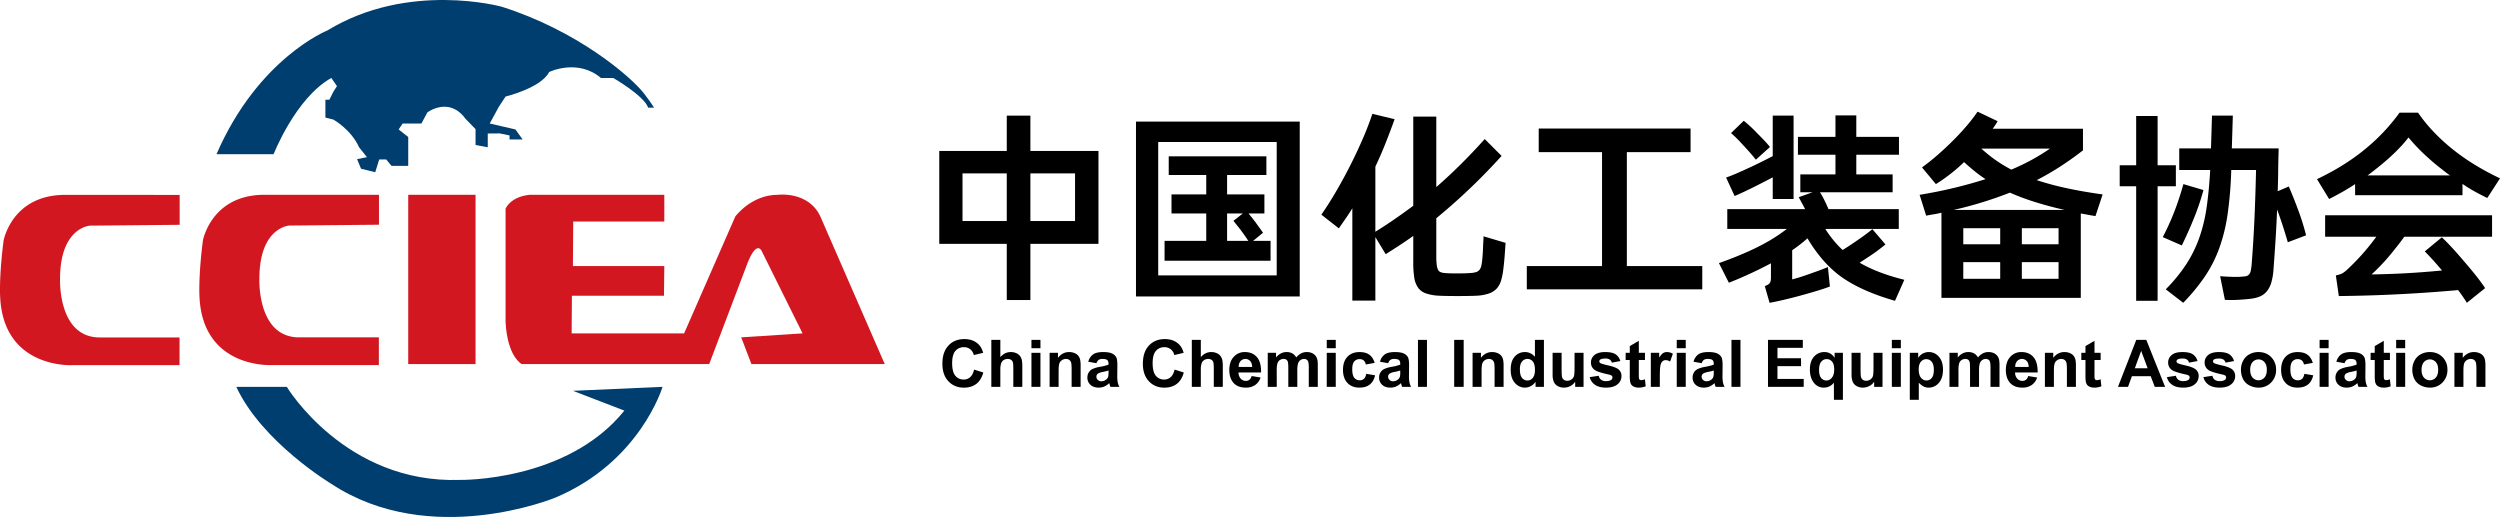 <svg id="图层_2" data-name="图层 2" xmlns="http://www.w3.org/2000/svg" viewBox="0 0 3010.239 622.51"><defs><style>.cls-1{fill:#d21720;}.cls-2{fill:#003e6f;}</style></defs><path class="cls-1" d="M244.32,289.579s10-55,73.982-55.035l138.018.035v36l-107.477.995a10.258,10.258,0,0,0-1.32.092c-5.296.737-35.203,7.403-35.203,63.913,0,0-3,69,46.115,70.62h97.748V439.577H327.441s-81.879,4.832-87.121-79.998C240.32,359.579,238.32,336.579,244.32,289.579Z" transform="translate(0 0)"/><path class="cls-1" d="M4.32,289.69s10-55,73.982-55.035l138.018.035v36l-107.476.995a10.256,10.256,0,0,0-1.32.092C102.227,272.515,72.32,279.18,72.32,335.69c0,0-3,69,46.115,70.62h97.748V439.688H87.442S5.562,444.52.32,359.69C.32,359.69-1.68,336.69,4.32,289.69Z" transform="translate(0 0)"/><rect class="cls-1" x="491.547" y="234.545" width="81.059" height="203.84"/><path class="cls-1" d="M608.765,251.233s5.563-14.305,29.007-16.689H799.89v32.185H690.222l-.397,53.642H799.89l-.397,35.761H688.632L688.32,401.431H823.731l61.589-140.662s19.073-26.225,51.258-26.225c0,0,36.954-4.768,51.258,26.225L1065.32,438.385H904.791L892.473,406.2l73.907-4.768-48.874-98.448s-5.96-15.989-17.881,15.004L853.93,438.385H628.235s-17.086-8.344-19.47-50.066Z" transform="translate(0 0)"/><path class="cls-2" d="M434.726,203.154l17.086,4.238,4.768-15.364h8.477l6.358,7.682H491.547V165.008l-11.523-9.139,4.768-7.152H507.441l7.152-13.377s26.093-19.603,45.828,7.616L572.606,155.472v19.073l14.702,2.781V160.77l14.305-.132,11.92,2.384v4.93h15.762l-8.609-12.082L589.692,148.717l10.993-20.206,8.079-12.244s42.914-10.463,52.45-29.536c0,0,34.172-16.689,62.384,7.152h14.834s37.218,21.457,41.987,35.761h7.152l-4.768-7.152c-.159-.223-7.128-9.665-7.297-9.881C758.963,91.499,694.593,36.664,603.997,8.055c0,0-112.053-30.993-209.801,28.609,0,0-83.443,33.377-133.51,149.006h68.742s26.622-67.947,69.536-91.788l6.755,9.813-4.371,6.875-4.768,9.536h-4.768v21.457l9.536,2.384s21.457,11.92,30.993,33.377l9.536,11.92-11.921,2.384Z" transform="translate(0 0)"/><path class="cls-2" d="M284.528,465.802h60.795s70.331,116.821,208.609,112.053c0,0,128.741,2.384,197.88-83.443l-61.987-23.841,107.947-4.768S770.884,556.398,668.368,599.312c0,0-150.198,61.987-269.403-16.689C398.964,582.623,315.521,532.557,284.528,465.802Z" transform="translate(0 0)"/><path d="M1240.683,139.224v42.542h81.977V293.618h-81.977V361.255h-28.441v-67.637h-81.26v-111.852h81.26v-42.542ZM1158.945,266.132h53.297V208.773H1158.945Zm81.738-57.36v57.36h53.774V208.773Z" transform="translate(0 0)"/><path d="M1565.006,146.394v210.559H1367.831V146.394ZM1394.599,331.618h142.683V171.011H1394.599Zm57.838-97.512V210.685h-45.171V188.219h117.588v22.466h-47.322v23.422h44.932v22.944h-19.119q4.061,4.783,8.364,10.516,4.302,5.736,9.082,12.667l-11.95,9.799h21.032v23.9h-127.626V290.033h50.19V257.051H1410.612V234.107Zm43.976,22.944h-18.881v32.982h25.573q-1.916-2.868-4.183-6.214-2.275-3.344-4.78-6.572-2.509-3.226-4.899-6.214-2.392-2.986-4.062-5.139Z" transform="translate(0 0)"/><path d="M1729.438,140.419v84.845q15.057-13.141,29.517-27.485,14.457-14.339,28.799-30.353l20.315,20.315a734.153,734.153,0,0,1-78.631,75.046v45.41a89.556,89.556,0,0,0,.478,10.396,19.159,19.159,0,0,0,1.554,6.095,5.96,5.96,0,0,0,3.107,2.987,16.899,16.899,0,0,0,5.138,1.076q2.152.24,6.215.358,4.061.123,8.604.119,4.538,0,8.843-.119,4.302-.119,6.692-.358a29.492,29.492,0,0,0,7.17-1.076,8.58,8.58,0,0,0,4.183-2.748,12.287,12.287,0,0,0,2.271-5.139,70.308,70.308,0,0,0,1.195-8.484q.234-2.386.478-5.975.236-3.585.358-7.29.117-3.702.358-7.29.236-3.585.239-6.214l26.529,7.887q-.482,7.411-1.076,15.416-.599,8.011-1.553,15.655a80.582,80.582,0,0,1-2.749,14.22,25.184,25.184,0,0,1-5.258,9.68,22.295,22.295,0,0,1-8.963,5.855,53.978,53.978,0,0,1-13.861,2.748q-4.068.236-10.636.359-6.576.117-13.623.119-7.053,0-13.504-.119-6.453-.125-10.276-.359a55.42,55.42,0,0,1-14.818-2.867,19.149,19.149,0,0,1-9.082-6.812,28.1,28.1,0,0,1-4.541-12.07,116.261,116.261,0,0,1-1.195-18.164V284.058q-8.369,5.977-16.61,11.353-8.246,5.377-16.61,10.635l-12.428-20.554v76.48h-27.725V250.837q-3.825,6.218-7.887,12.07-4.066,5.859-8.365,12.069l-21.031-16.491q10.037-14.575,19.12-30.353,9.079-15.773,16.969-31.548,7.887-15.774,14.34-30.831,6.453-15.057,10.994-28.68l26.768,6.453q-5.5,15.298-11.113,29.397-5.618,14.105-12.069,27.724v78.392q11.947-7.406,23.183-15.177,11.231-7.764,22.466-16.132v-107.311Z" transform="translate(0 0)"/><path d="M2035.597,154.758v28.441h-76.72v137.186h90.82v27.963H1838.422V320.386h90.581v-137.186h-76.24V154.758Z" transform="translate(0 0)"/><path d="M2069.774,316.8q17.684-6.211,33.341-13.144a273.482,273.482,0,0,0,27.843-14.101q5.254-3.103,10.396-6.573,5.137-3.461,10.158-7.29h-71.7v-23.9h93.688l-.717-1.434-6.931-12.906,16.729-5.975h-14.817v-21.51h42.303V186.307h-45.171V164.797h45.171v-25.812h25.095v25.812h51.385v21.51H2235.162v23.661h43.737v21.51h-87.475q1.67,2.633,3.466,5.975,1.793,3.349,3.705,7.409l3.106,6.931h84.606v23.9h-88.431a129.602,129.602,0,0,0,20.793,25.334q3.104-1.91,6.453-4.063,3.344-2.151,7.17-4.78,7.406-5.019,12.667-8.843,5.254-3.82,9.561-7.409l15.773,18.403q-4.066,3.35-9.679,7.528-5.619,4.185-13.026,8.962l-8.364,5.498q21.744,12.669,53.774,20.554l-11.232,25.334q-44.936-12.907-69.788-32.743a138.583,138.583,0,0,1-19.12-19.001,180.866,180.866,0,0,1-16.491-23.542,168.349,168.349,0,0,1-18.403,14.34v35.133q3.82-.958,8.844-2.51,5.019-1.551,10.755-3.585,5.736-2.027,11.711-4.183,5.971-2.15,11.711-4.54l2.39,23.422q-6.935,2.626-16.49,5.497-9.562,2.867-19.718,5.616-10.162,2.745-19.837,5.019-9.68,2.269-16.61,3.466l-5.736-20.076q4.778-1.916,6.095-3.824,1.31-1.915,1.314-6.931V317.04a501.236,501.236,0,0,1-50.668,23.422Zm89.864-177.576V239.604h-25.096V213.553l-14.817,7.648q-19.124,9.803-31.07,14.818l-10.277-22.227q6.212-2.151,14.341-5.736,8.121-3.585,18.402-8.365,13.383-6.453,23.422-11.711V139.224Zm-59.989,6.214q3.344,2.633,7.409,6.333,4.061,3.708,8.843,8.724,5.019,5.019,8.843,9.082,3.82,4.066,6.453,7.409l-16.969,15.296q-5.02-6.453-14.34-16.491-4.784-5.254-8.604-9.082-3.826-3.82-6.931-6.453Z" transform="translate(0 0)"/><path d="M2314.271,201.603q9.557-6.929,19.12-15.296,9.555-8.364,18.402-17.208,8.84-8.84,16.372-17.686a194.507,194.507,0,0,0,13.025-16.969l24.139,11.472a68.883,68.883,0,0,1-5.975,9.082h108.745v26.051q-12.907,10.039-26.648,19a330.369,330.369,0,0,1-29.039,16.85,345.747,345.747,0,0,0,35.492,9.56q19.717,4.302,43.856,7.648l-8.604,26.051q-4.784-.717-9.082-1.554-4.302-.834-8.604-1.553V358.626H2337.693V256.095a91.756,91.756,0,0,1-9.082,1.912q-4.542.717-9.321,1.673l-7.887-25.095q22.944-3.82,42.542-8.604,19.594-4.778,36.806-10.277a159.772,159.772,0,0,1-13.265-9.68q-6.334-5.136-12.547-10.875a199.529,199.529,0,0,1-16.491,14.34,202.798,202.798,0,0,1-17.447,12.189Zm105.877,30.353a472.658,472.658,0,0,1-67.637,20.793h133.361q-38.959-8.84-65.725-20.793Zm-56.165,62.14h44.454V274.736h-44.454Zm0,41.586h44.454V315.606h-44.454Zm21.749-156.784a166.535,166.535,0,0,0,36.089,25.334,263.119,263.119,0,0,0,25.095-12.069,251.965,251.965,0,0,0,21.511-13.265Zm48.756,95.839v19.359h44.215V274.736Zm44.215,60.945V315.606H2434.488v20.076Z" transform="translate(0 0)"/><path d="M2597.964,139.702v59.272h21.988v25.334h-21.988V362.211H2572.152V224.308h-19.837v-25.334H2572.152v-59.272Zm6.215,145.79a297.496,297.496,0,0,0,13.981-30.831q6.094-15.774,10.874-32.982l24.139,7.17a299.197,299.197,0,0,1-11.113,33.102q-6.576,16.373-14.938,33.579Zm58.076-106.833,1.195-39.435h25.095l-1.194,39.435h56.403q-.48,15.056-.597,27.604-.124,12.547-.598,24.02l13.384-5.736q6.453,15.057,11.95,30.114a276.782,276.782,0,0,1,8.843,28.68l-21.988,8.365q-2.632-9.08-5.855-19.12-3.226-10.038-7.05-20.315-.718,18.406-1.793,35.372-1.075,16.972-2.51,36.328a73.76,73.76,0,0,1-2.748,16.491,29.874,29.874,0,0,1-5.497,10.516,21.911,21.911,0,0,1-8.365,6.095,42.1,42.1,0,0,1-11.592,2.748q-5.977.718-14.579,1.195a130.494,130.494,0,0,1-15.773,0l-5.736-28.441q5.972.482,12.906.718,6.929.24,10.994,0,3.82-.236,6.453-.598a7.067,7.067,0,0,0,4.183-1.912,9.378,9.378,0,0,0,2.271-4.541,61.759,61.759,0,0,0,1.194-8.484q2.152-27.723,3.347-54.97,1.192-27.246,1.911-58.077h-29.875a471.634,471.634,0,0,1-4.302,52.7,210.015,210.015,0,0,1-10.038,41.228,156.665,156.665,0,0,1-17.327,34.177,233.883,233.883,0,0,1-26.171,31.787l-21.031-16.252a193.975,193.975,0,0,0,24.736-30.233,151.12,151.12,0,0,0,15.654-31.787,191.862,191.862,0,0,0,8.843-36.687q2.868-19.835,4.302-44.932h-37.283V178.659Z" transform="translate(0 0)"/><path d="M2789.881,215.704q33.7-16.009,58.316-36.448a231.134,231.134,0,0,0,41.108-43.617h22.227q15.773,22.944,40.391,43.02,24.614,20.076,58.316,36.089l-15.296,23.661q-8.369-4.061-15.654-8.126-7.293-4.061-14.221-8.843v13.623H2835.769V221.679q-7.17,4.783-14.938,9.201-7.77,4.425-16.372,8.724Zm22.705,115.915a37.219,37.219,0,0,0,6.573-1.912q2.985-1.192,7.768-5.735a272.644,272.644,0,0,0,34.416-38.957h-61.662v-25.812h200.999v25.812H2895.041q-3.584,5.019-7.528,10.038-3.943,5.019-8.007,10.038a238.402,238.402,0,0,1-23.899,25.334q19.594-.236,41.586-1.435,21.986-1.192,43.259-3.346-12.189-14.341-20.793-22.944l20.554-16.969q10.755,10.038,26.529,28.681,8.123,9.319,14.818,17.805,6.688,8.481,10.755,14.698l-21.988,17.687q-4.542-7.411-10.516-15.296-72.417,6.453-143.64,7.17Zm47.322-127.387q-2.392,1.916-4.541,3.585-2.15,1.675-4.541,3.346h99.186a100.869,100.869,0,0,1-8.604-6.453,285.301,285.301,0,0,1-23.78-20.315,216.52,216.52,0,0,1-17.566-18.881Q2885.955,183.92,2859.908,204.232Z" transform="translate(0 0)"/><path d="M1172.912,445.011l11.071,3.51q-2.546,9.258-8.467,13.752-5.922,4.494-15.025,4.494-11.264,0-18.516-7.696-7.252-7.695-7.252-21.042,0-14.118,7.291-21.93,7.291-7.811,19.171-7.811,10.376,0,16.857,6.133,3.857,3.627,5.786,10.415l-11.302,2.7a11.682,11.682,0,0,0-11.919-9.489,12.869,12.869,0,0,0-10.203,4.513q-3.916,4.515-3.915,14.62,0,10.724,3.857,15.275a12.523,12.523,0,0,0,10.029,4.552,11.442,11.442,0,0,0,7.831-2.893Q1171.484,451.22,1172.912,445.011Z" transform="translate(0 0)"/><path d="M1204.504,409.252v20.792q5.246-6.135,12.537-6.134a15.924,15.924,0,0,1,6.75,1.389,11.043,11.043,0,0,1,4.533,3.549,12.892,12.892,0,0,1,2.083,4.783,42.839,42.839,0,0,1,.559,8.14v24.031H1220.127V444.161q0-6.441-.617-8.178a5.369,5.369,0,0,0-2.18-2.758,7.015,7.015,0,0,0-3.915-1.021,8.991,8.991,0,0,0-4.822,1.311,7.57,7.57,0,0,0-3.105,3.954,23.604,23.604,0,0,0-.984,7.812v20.521H1193.665V409.252Z" transform="translate(0 0)"/><path d="M1241.96,419.281V409.252h10.839v10.029Zm0,46.521V424.836h10.839v40.966Z" transform="translate(0 0)"/><path d="M1301.171,465.802H1290.332V444.895q0-6.634-.694-8.583a6.018,6.018,0,0,0-2.257-3.027,6.45,6.45,0,0,0-3.761-1.08,8.693,8.693,0,0,0-5.053,1.543A7.769,7.769,0,0,0,1275.5,437.835q-.83,2.546-.829,9.412v18.555h-10.839V424.836h10.068v6.018q5.361-6.943,13.501-6.943a16.268,16.268,0,0,1,6.558,1.292,11.006,11.006,0,0,1,4.494,3.299,11.954,11.954,0,0,1,2.121,4.551,33.869,33.869,0,0,1,.598,7.291Z" transform="translate(0 0)"/><path d="M1320.266,437.334l-9.836-1.774a15.321,15.321,0,0,1,5.709-8.795q4.05-2.854,12.035-2.854,7.252,0,10.801,1.717a10.775,10.775,0,0,1,4.995,4.358q1.447,2.643,1.447,9.701l-.116,12.652a43.968,43.968,0,0,0,.521,7.966,23.251,23.251,0,0,0,1.948,5.497h-10.724q-.425-1.08-1.042-3.201-.27-.964-.386-1.273a19.541,19.541,0,0,1-5.94,4.051,17.026,17.026,0,0,1-6.75,1.35q-6.327,0-9.972-3.434a11.41,11.41,0,0,1-3.645-8.679,11.651,11.651,0,0,1,1.659-6.191,10.839,10.839,0,0,1,4.648-4.166,36.364,36.364,0,0,1,8.621-2.526,58.911,58.911,0,0,0,10.531-2.662v-1.08q0-3.123-1.543-4.455-1.543-1.33-5.825-1.33a7.756,7.756,0,0,0-4.513,1.138A7.91,7.91,0,0,0,1320.266,437.334Zm14.504,8.795a67.625,67.625,0,0,1-6.596,1.659,19.863,19.863,0,0,0-5.902,1.89,4.521,4.521,0,0,0-2.122,3.819,5.311,5.311,0,0,0,1.697,3.934,5.922,5.922,0,0,0,4.32,1.659,9.386,9.386,0,0,0,5.593-1.929,6.787,6.787,0,0,0,2.584-3.588,21.406,21.406,0,0,0,.424-5.284Z" transform="translate(0 0)"/><path d="M1414.31,445.011l11.071,3.51q-2.546,9.258-8.467,13.752-5.922,4.494-15.025,4.494-11.264,0-18.516-7.696-7.252-7.695-7.252-21.042,0-14.118,7.291-21.93,7.291-7.811,19.171-7.811,10.376,0,16.857,6.133,3.857,3.627,5.786,10.415l-11.302,2.7a11.682,11.682,0,0,0-11.919-9.489,12.869,12.869,0,0,0-10.203,4.513q-3.916,4.515-3.915,14.62,0,10.724,3.857,15.275a12.523,12.523,0,0,0,10.029,4.552,11.442,11.442,0,0,0,7.831-2.893Q1412.882,451.22,1414.31,445.011Z" transform="translate(0 0)"/><path d="M1445.902,409.252v20.792q5.246-6.135,12.537-6.134a15.924,15.924,0,0,1,6.75,1.389,11.043,11.043,0,0,1,4.533,3.549,12.892,12.892,0,0,1,2.083,4.783,42.839,42.839,0,0,1,.559,8.14v24.031h-10.839V444.161q0-6.441-.617-8.178a5.369,5.369,0,0,0-2.18-2.758,7.015,7.015,0,0,0-3.915-1.021,8.991,8.991,0,0,0-4.822,1.311,7.57,7.57,0,0,0-3.105,3.954,23.605,23.605,0,0,0-.984,7.812v20.521H1435.062V409.252Z" transform="translate(0 0)"/><path d="M1507.081,452.764l10.801,1.813a17.717,17.717,0,0,1-6.577,9.045,19.322,19.322,0,0,1-11.245,3.105q-10.685,0-15.815-6.982-4.05-5.591-4.05-14.117,0-10.184,5.323-15.951a17.534,17.534,0,0,1,13.462-5.767q9.143,0,14.427,6.037,5.284,6.037,5.053,18.496h-27.156a10.965,10.965,0,0,0,2.623,7.503,8.204,8.204,0,0,0,6.249,2.681,6.637,6.637,0,0,0,4.282-1.389A8.574,8.574,0,0,0,1507.081,452.764Zm.617-10.955q-.116-4.705-2.431-7.155a7.823,7.823,0,0,0-11.495.135,10.002,10.002,0,0,0-2.276,7.021Z" transform="translate(0 0)"/><path d="M1526.483,424.836h9.991v5.593q5.361-6.517,12.768-6.519a13.754,13.754,0,0,1,6.828,1.62,12.456,12.456,0,0,1,4.744,4.898,18.94,18.94,0,0,1,5.825-4.898,14.288,14.288,0,0,1,6.673-1.62,14.871,14.871,0,0,1,7.638,1.832,11.23,11.23,0,0,1,4.668,5.382q1.118,2.624,1.118,8.486v26.191h-10.839V442.388q0-6.095-1.119-7.869a5.135,5.135,0,0,0-4.629-2.314,7.385,7.385,0,0,0-4.281,1.389,7.702,7.702,0,0,0-2.894,4.069,29.269,29.269,0,0,0-.887,8.467v19.673h-10.84v-22.45q0-5.978-.578-7.715a4.93,4.93,0,0,0-1.794-2.585,5.68,5.68,0,0,0-3.298-.848,7.904,7.904,0,0,0-4.514,1.35,7.413,7.413,0,0,0-2.874,3.896,28.978,28.978,0,0,0-.867,8.447v19.904H1526.483Z" transform="translate(0 0)"/><path d="M1597.537,419.281V409.252H1608.377v10.029Zm0,46.521V424.836H1608.377v40.966Z" transform="translate(0 0)"/><path d="M1655.206,436.948l-10.686,1.929a7.758,7.758,0,0,0-2.449-4.821,7.4,7.4,0,0,0-4.957-1.621,8.098,8.098,0,0,0-6.461,2.797q-2.411,2.798-2.411,9.354,0,7.291,2.449,10.3a8.042,8.042,0,0,0,6.577,3.008,7.3,7.3,0,0,0,5.053-1.755q1.969-1.755,2.777-6.036l10.646,1.812q-1.658,7.33-6.364,11.07-4.707,3.743-12.614,3.742-8.987,0-14.33-5.67-5.342-5.672-5.342-15.7,0-10.144,5.361-15.796,5.361-5.651,14.504-5.651,7.482,0,11.9,3.221Q1653.277,430.352,1655.206,436.948Z" transform="translate(0 0)"/><path d="M1671.522,437.334l-9.837-1.774a15.321,15.321,0,0,1,5.709-8.795q4.05-2.854,12.035-2.854,7.251,0,10.801,1.717a10.777,10.777,0,0,1,4.995,4.358q1.447,2.643,1.447,9.701l-.116,12.652a43.968,43.968,0,0,0,.521,7.966,23.228,23.228,0,0,0,1.948,5.497h-10.724q-.425-1.08-1.041-3.201c-.181-.643-.309-1.067-.387-1.273a19.549,19.549,0,0,1-5.939,4.051,17.03,17.03,0,0,1-6.751,1.35q-6.327,0-9.972-3.434a11.41,11.41,0,0,1-3.645-8.679,11.646,11.646,0,0,1,1.658-6.191,10.842,10.842,0,0,1,4.648-4.166,36.364,36.364,0,0,1,8.621-2.526,58.944,58.944,0,0,0,10.531-2.662v-1.08q0-3.123-1.543-4.455-1.544-1.33-5.825-1.33a7.754,7.754,0,0,0-4.513,1.138A7.907,7.907,0,0,0,1671.522,437.334Zm14.504,8.795a67.644,67.644,0,0,1-6.597,1.659,19.858,19.858,0,0,0-5.901,1.89,4.521,4.521,0,0,0-2.122,3.819,5.311,5.311,0,0,0,1.697,3.934,5.922,5.922,0,0,0,4.32,1.659,9.382,9.382,0,0,0,5.593-1.929,6.785,6.785,0,0,0,2.585-3.588,21.423,21.423,0,0,0,.425-5.284Z" transform="translate(0 0)"/><path d="M1707.357,465.802V409.252h10.84v56.55Z" transform="translate(0 0)"/><path d="M1750.985,465.802V409.252h11.418v56.55Z" transform="translate(0 0)"/><path d="M1810.468,465.802h-10.84V444.895q0-6.634-.694-8.583a6.018,6.018,0,0,0-2.257-3.027,6.45,6.45,0,0,0-3.761-1.08,8.693,8.693,0,0,0-5.054,1.543,7.771,7.771,0,0,0-3.066,4.088q-.829,2.546-.829,9.412v18.555h-10.839V424.836h10.067v6.018q5.361-6.943,13.501-6.943a16.268,16.268,0,0,1,6.558,1.292,11.01,11.01,0,0,1,4.494,3.299,11.94,11.94,0,0,1,2.121,4.551,33.863,33.863,0,0,1,.599,7.291Z" transform="translate(0 0)"/><path d="M1859.032,465.802h-10.068v-6.018a16.258,16.258,0,0,1-5.921,5.227,15.192,15.192,0,0,1-6.886,1.717,15.602,15.602,0,0,1-12.093-5.689q-5.035-5.689-5.034-15.873,0-10.415,4.898-15.835a15.971,15.971,0,0,1,12.383-5.42q6.866,0,11.881,5.709V409.252h10.84Zm-28.932-21.37q0,6.558,1.813,9.489a8.19,8.19,0,0,0,7.329,4.243,7.98,7.98,0,0,0,6.365-3.183q2.622-3.182,2.623-9.508,0-7.061-2.547-10.165a8.057,8.057,0,0,0-6.519-3.104,8.14,8.14,0,0,0-6.461,3.066Q1830.101,438.336,1830.101,444.432Z" transform="translate(0 0)"/><path d="M1896.68,465.802V459.669a15.781,15.781,0,0,1-5.883,5.168,16.493,16.493,0,0,1-7.695,1.891,15.051,15.051,0,0,1-7.406-1.812,10.705,10.705,0,0,1-4.745-5.092,22.719,22.719,0,0,1-1.465-9.065V424.836h10.839v18.824q0,8.641.598,10.589a5.772,5.772,0,0,0,2.18,3.086,6.696,6.696,0,0,0,4.012,1.138,8.526,8.526,0,0,0,4.976-1.523,7.754,7.754,0,0,0,3.01-3.78q.809-2.257.81-11.052V424.836h10.839v40.966Z" transform="translate(0 0)"/><path d="M1914.154,454.114l10.878-1.659a7.97,7.97,0,0,0,2.815,4.803,9.517,9.517,0,0,0,5.941,1.64q4.203,0,6.326-1.543a3.447,3.447,0,0,0,1.427-2.894,2.847,2.847,0,0,0-.771-2.044,8.638,8.638,0,0,0-3.626-1.428q-13.116-2.893-16.625-5.285a10.553,10.553,0,0,1-4.861-9.219,11.361,11.361,0,0,1,4.205-8.949q4.204-3.625,13.038-3.626,8.408,0,12.498,2.739a14.005,14.005,0,0,1,5.632,8.1l-10.223,1.891a6.321,6.321,0,0,0-2.487-3.664,9.094,9.094,0,0,0-5.228-1.273q-4.28,0-6.133,1.195a2.57,2.57,0,0,0-1.234,2.199,2.392,2.392,0,0,0,1.08,1.967q1.465,1.081,10.126,3.048,8.659,1.967,12.093,4.821a10.026,10.026,0,0,1,3.395,8.062,12.374,12.374,0,0,1-4.706,9.682q-4.707,4.052-13.925,4.051-8.372,0-13.251-3.395A15.639,15.639,0,0,1,1914.154,454.114Z" transform="translate(0 0)"/><path d="M1980.695,424.836v8.641h-7.406v16.51a41.042,41.042,0,0,0,.212,5.844,2.381,2.381,0,0,0,.965,1.37,3.053,3.053,0,0,0,1.832.539,14.029,14.029,0,0,0,4.359-1.041l.926,8.409a21.557,21.557,0,0,1-8.564,1.62,13.589,13.589,0,0,1-5.284-.983,7.712,7.712,0,0,1-3.452-2.546,10.034,10.034,0,0,1-1.523-4.225,52.34,52.34,0,0,1-.348-7.637V433.477h-4.977v-8.641h4.977v-8.14l10.878-6.326v14.466Z" transform="translate(0 0)"/><path d="M1998.593,465.802h-10.84V424.836h10.068v5.825q2.584-4.128,4.648-5.439a8.55,8.55,0,0,1,4.687-1.312,13.762,13.762,0,0,1,7.136,2.044l-3.355,9.451a9.516,9.516,0,0,0-5.092-1.774,6.014,6.014,0,0,0-3.857,1.254,8.57,8.57,0,0,0-2.488,4.532q-.907,3.28-.906,13.732Z" transform="translate(0 0)"/><path d="M2018.96,419.281V409.252h10.84v10.029Zm0,46.521V424.836h10.84v40.966Z" transform="translate(0 0)"/><path d="M2049.011,437.334l-9.837-1.774a15.321,15.321,0,0,1,5.709-8.795q4.05-2.854,12.035-2.854,7.251,0,10.801,1.717a10.777,10.777,0,0,1,4.995,4.358q1.447,2.643,1.447,9.701l-.116,12.652a43.968,43.968,0,0,0,.521,7.966,23.229,23.229,0,0,0,1.948,5.497H2065.79q-.425-1.08-1.041-3.201c-.181-.643-.309-1.067-.387-1.273a19.549,19.549,0,0,1-5.939,4.051,17.03,17.03,0,0,1-6.751,1.35q-6.327,0-9.972-3.434a11.41,11.41,0,0,1-3.645-8.679,11.646,11.646,0,0,1,1.658-6.191,10.842,10.842,0,0,1,4.648-4.166,36.364,36.364,0,0,1,8.621-2.526,58.944,58.944,0,0,0,10.531-2.662v-1.08q0-3.123-1.543-4.455-1.544-1.33-5.825-1.33a7.754,7.754,0,0,0-4.513,1.138A7.907,7.907,0,0,0,2049.011,437.334Zm14.504,8.795a67.644,67.644,0,0,1-6.597,1.659,19.858,19.858,0,0,0-5.901,1.89,4.521,4.521,0,0,0-2.122,3.819,5.311,5.311,0,0,0,1.697,3.934,5.922,5.922,0,0,0,4.32,1.659,9.382,9.382,0,0,0,5.593-1.929,6.785,6.785,0,0,0,2.585-3.588,21.423,21.423,0,0,0,.425-5.284Z" transform="translate(0 0)"/><path d="M2084.845,465.802V409.252h10.84v56.55Z" transform="translate(0 0)"/><path d="M2128.82,465.802V409.252H2170.75v9.566h-30.512v12.536h28.391v9.528h-28.391v15.392h31.592v9.527Z" transform="translate(0 0)"/><path d="M2208.206,481.386V460.787a15.379,15.379,0,0,1-5.285,4.34,14.919,14.919,0,0,1-6.828,1.601,14.489,14.489,0,0,1-11.494-5.246q-5.323-6.133-5.324-16.625,0-9.875,4.996-15.411a16.031,16.031,0,0,1,12.401-5.535,13.862,13.862,0,0,1,7.078,1.735,16.223,16.223,0,0,1,5.304,5.246v-6.056h9.991v56.55Zm.347-36.568q0-6.287-2.565-9.354a8.035,8.035,0,0,0-6.422-3.066,8.273,8.273,0,0,0-6.577,3.124q-2.643,3.126-2.643,9.914,0,6.751,2.546,9.74a7.941,7.941,0,0,0,6.287,2.989,8.369,8.369,0,0,0,6.559-3.356Q2208.551,451.453,2208.553,444.817Z" transform="translate(0 0)"/><path d="M2256.654,465.802V459.669a15.781,15.781,0,0,1-5.883,5.168,16.493,16.493,0,0,1-7.695,1.891,15.051,15.051,0,0,1-7.406-1.812,10.705,10.705,0,0,1-4.745-5.092,22.719,22.719,0,0,1-1.465-9.065V424.836h10.839v18.824q0,8.641.598,10.589a5.772,5.772,0,0,0,2.18,3.086,6.696,6.696,0,0,0,4.012,1.138,8.526,8.526,0,0,0,4.976-1.523,7.754,7.754,0,0,0,3.01-3.78q.809-2.257.81-11.052V424.836h10.839v40.966Z" transform="translate(0 0)"/><path d="M2277.947,419.281V409.252h10.84v10.029Zm0,46.521V424.836h10.84v40.966Z" transform="translate(0 0)"/><path d="M2299.587,424.836h10.107v6.018a15.128,15.128,0,0,1,5.322-5.015,14.682,14.682,0,0,1,7.445-1.929,15.623,15.623,0,0,1,12.112,5.593q4.976,5.594,4.976,15.584,0,10.263-5.014,15.951a15.627,15.627,0,0,1-12.151,5.689,13.809,13.809,0,0,1-6.152-1.35,20.744,20.744,0,0,1-5.806-4.629v20.637h-10.84Zm10.725,19.788q0,6.907,2.738,10.203a8.377,8.377,0,0,0,6.674,3.299,7.833,7.833,0,0,0,6.287-3.028q2.506-3.028,2.508-9.933,0-6.442-2.585-9.566a7.993,7.993,0,0,0-6.403-3.125,8.315,8.315,0,0,0-6.596,3.066Q2310.31,438.607,2310.312,444.624Z" transform="translate(0 0)"/><path d="M2347.343,424.836h9.991v5.593q5.36-6.517,12.768-6.519a13.756,13.756,0,0,1,6.828,1.62,12.463,12.463,0,0,1,4.744,4.898,18.948,18.948,0,0,1,5.824-4.898,14.295,14.295,0,0,1,6.674-1.62,14.871,14.871,0,0,1,7.638,1.832,11.223,11.223,0,0,1,4.667,5.382q1.119,2.624,1.119,8.486v26.191h-10.84V442.388q0-6.095-1.118-7.869a5.135,5.135,0,0,0-4.629-2.314,7.388,7.388,0,0,0-4.282,1.389,7.701,7.701,0,0,0-2.893,4.069,29.269,29.269,0,0,0-.887,8.467v19.673h-10.84v-22.45q0-5.978-.578-7.715a4.936,4.936,0,0,0-1.794-2.585,5.68,5.68,0,0,0-3.298-.848,7.902,7.902,0,0,0-4.514,1.35,7.408,7.408,0,0,0-2.874,3.896,28.97,28.97,0,0,0-.868,8.447v19.904h-10.839Z" transform="translate(0 0)"/><path d="M2442.119,452.764l10.801,1.813a17.712,17.712,0,0,1-6.577,9.045,19.32,19.32,0,0,1-11.244,3.105q-10.686,0-15.815-6.982-4.05-5.591-4.05-14.117,0-10.184,5.322-15.951a17.534,17.534,0,0,1,13.463-5.767q9.142,0,14.427,6.037,5.284,6.037,5.054,18.496h-27.156a10.955,10.955,0,0,0,2.623,7.503,8.202,8.202,0,0,0,6.248,2.681,6.638,6.638,0,0,0,4.282-1.389A8.577,8.577,0,0,0,2442.119,452.764Zm.617-10.955q-.116-4.705-2.431-7.155a7.822,7.822,0,0,0-11.494.135,9.999,9.999,0,0,0-2.276,7.021Z" transform="translate(0 0)"/><path d="M2499.596,465.802h-10.84V444.895q0-6.634-.694-8.583a6.018,6.018,0,0,0-2.257-3.027,6.45,6.45,0,0,0-3.761-1.08,8.693,8.693,0,0,0-5.054,1.543,7.771,7.771,0,0,0-3.066,4.088q-.829,2.546-.829,9.412v18.555h-10.839V424.836h10.067v6.018q5.361-6.943,13.501-6.943a16.268,16.268,0,0,1,6.558,1.292,11.01,11.01,0,0,1,4.494,3.299,11.94,11.94,0,0,1,2.121,4.551,33.863,33.863,0,0,1,.599,7.291Z" transform="translate(0 0)"/><path d="M2529.375,424.836v8.641h-7.406v16.51a41.043,41.043,0,0,0,.212,5.844,2.381,2.381,0,0,0,.965,1.37,3.053,3.053,0,0,0,1.832.539,14.028,14.028,0,0,0,4.359-1.041l.926,8.409a21.557,21.557,0,0,1-8.564,1.62,13.589,13.589,0,0,1-5.284-.983,7.712,7.712,0,0,1-3.452-2.546,10.034,10.034,0,0,1-1.523-4.225,52.338,52.338,0,0,1-.348-7.637V433.477h-4.977v-8.641h4.977v-8.14l10.878-6.326v14.466Z" transform="translate(0 0)"/><path d="M2606.985,465.802h-12.42l-4.938-12.846h-22.605l-4.667,12.846h-12.112l22.025-56.55h12.074Zm-21.022-22.373-7.792-20.984-7.638,20.984Z" transform="translate(0 0)"/><path d="M2609.146,454.114l10.878-1.659a7.97,7.97,0,0,0,2.815,4.803,9.517,9.517,0,0,0,5.941,1.64q4.203,0,6.326-1.543a3.447,3.447,0,0,0,1.427-2.894,2.847,2.847,0,0,0-.771-2.044,8.638,8.638,0,0,0-3.626-1.428q-13.116-2.893-16.625-5.285a10.553,10.553,0,0,1-4.861-9.219,11.361,11.361,0,0,1,4.205-8.949q4.204-3.625,13.038-3.626,8.408,0,12.498,2.739a14.005,14.005,0,0,1,5.632,8.1l-10.223,1.891a6.321,6.321,0,0,0-2.487-3.664,9.094,9.094,0,0,0-5.228-1.273q-4.28,0-6.133,1.195a2.57,2.57,0,0,0-1.234,2.199,2.392,2.392,0,0,0,1.08,1.967q1.465,1.081,10.126,3.048,8.659,1.967,12.093,4.821a10.026,10.026,0,0,1,3.395,8.062,12.374,12.374,0,0,1-4.706,9.682q-4.707,4.052-13.925,4.051-8.372,0-13.251-3.395A15.639,15.639,0,0,1,2609.146,454.114Z" transform="translate(0 0)"/><path d="M2653.082,454.114l10.878-1.659a7.97,7.97,0,0,0,2.815,4.803,9.517,9.517,0,0,0,5.941,1.64q4.203,0,6.326-1.543a3.447,3.447,0,0,0,1.427-2.894,2.847,2.847,0,0,0-.771-2.044,8.638,8.638,0,0,0-3.626-1.428q-13.116-2.893-16.625-5.285a10.553,10.553,0,0,1-4.861-9.219,11.361,11.361,0,0,1,4.205-8.949q4.204-3.625,13.038-3.626,8.408,0,12.498,2.739a14.005,14.005,0,0,1,5.632,8.1l-10.223,1.891a6.321,6.321,0,0,0-2.487-3.664,9.094,9.094,0,0,0-5.228-1.273q-4.28,0-6.133,1.195a2.57,2.57,0,0,0-1.234,2.199,2.392,2.392,0,0,0,1.08,1.967q1.465,1.081,10.126,3.048,8.659,1.967,12.093,4.821a10.026,10.026,0,0,1,3.395,8.062,12.374,12.374,0,0,1-4.706,9.682q-4.707,4.052-13.925,4.051-8.372,0-13.251-3.395A15.639,15.639,0,0,1,2653.082,454.114Z" transform="translate(0 0)"/><path d="M2698.33,444.74a22.179,22.179,0,0,1,2.661-10.454,18.281,18.281,0,0,1,7.542-7.715,22.391,22.391,0,0,1,10.897-2.661q9.294,0,15.236,6.037a20.858,20.858,0,0,1,5.94,15.256,21.107,21.107,0,0,1-5.998,15.41,20.275,20.275,0,0,1-15.103,6.114,23.784,23.784,0,0,1-10.742-2.546,17.469,17.469,0,0,1-7.773-7.464A24.883,24.883,0,0,1,2698.33,444.74Zm11.109.579q0,6.095,2.894,9.334a9.457,9.457,0,0,0,14.253,0q2.873-3.24,2.874-9.412,0-6.018-2.874-9.258a9.457,9.457,0,0,0-14.253,0Q2709.438,439.224,2709.439,445.319Z" transform="translate(0 0)"/><path d="M2784.813,436.948l-10.686,1.929a7.758,7.758,0,0,0-2.449-4.821,7.4,7.4,0,0,0-4.957-1.621,8.098,8.098,0,0,0-6.461,2.797q-2.411,2.798-2.411,9.354,0,7.291,2.449,10.3a8.042,8.042,0,0,0,6.577,3.008,7.3,7.3,0,0,0,5.053-1.755q1.969-1.755,2.777-6.036l10.646,1.812q-1.658,7.33-6.364,11.07-4.707,3.743-12.614,3.742-8.988,0-14.33-5.67-5.342-5.672-5.342-15.7,0-10.144,5.361-15.796,5.361-5.651,14.504-5.651,7.482,0,11.9,3.221Q2782.884,430.352,2784.813,436.948Z" transform="translate(0 0)"/><path d="M2793.028,419.281V409.252h10.84v10.029Zm0,46.521V424.836h10.84v40.966Z" transform="translate(0 0)"/><path d="M2823.079,437.334l-9.837-1.774a15.321,15.321,0,0,1,5.709-8.795q4.05-2.854,12.035-2.854,7.251,0,10.801,1.717a10.777,10.777,0,0,1,4.995,4.358q1.447,2.643,1.447,9.701l-.116,12.652a43.968,43.968,0,0,0,.521,7.966,23.229,23.229,0,0,0,1.948,5.497H2839.858q-.425-1.08-1.041-3.201c-.181-.643-.309-1.067-.387-1.273a19.549,19.549,0,0,1-5.939,4.051,17.03,17.03,0,0,1-6.751,1.35q-6.327,0-9.972-3.434a11.41,11.41,0,0,1-3.645-8.679,11.646,11.646,0,0,1,1.658-6.191,10.842,10.842,0,0,1,4.648-4.166,36.364,36.364,0,0,1,8.621-2.526,58.944,58.944,0,0,0,10.531-2.662v-1.08q0-3.123-1.543-4.455-1.544-1.33-5.825-1.33a7.754,7.754,0,0,0-4.513,1.138A7.907,7.907,0,0,0,2823.079,437.334Zm14.504,8.795a67.644,67.644,0,0,1-6.597,1.659,19.858,19.858,0,0,0-5.901,1.89,4.521,4.521,0,0,0-2.122,3.819,5.311,5.311,0,0,0,1.697,3.934,5.922,5.922,0,0,0,4.32,1.659,9.382,9.382,0,0,0,5.593-1.929,6.785,6.785,0,0,0,2.585-3.588,21.423,21.423,0,0,0,.425-5.284Z" transform="translate(0 0)"/><path d="M2877.699,424.836v8.641H2870.293v16.51a41.043,41.043,0,0,0,.212,5.844,2.381,2.381,0,0,0,.965,1.37,3.053,3.053,0,0,0,1.832.539,14.028,14.028,0,0,0,4.359-1.041l.926,8.409a21.557,21.557,0,0,1-8.564,1.62,13.589,13.589,0,0,1-5.284-.983,7.712,7.712,0,0,1-3.452-2.546,10.034,10.034,0,0,1-1.523-4.225,52.338,52.338,0,0,1-.348-7.637V433.477h-4.977v-8.641h4.977v-8.14l10.878-6.326v14.466Z" transform="translate(0 0)"/><path d="M2885.222,419.281V409.252h10.84v10.029Zm0,46.521V424.836h10.84v40.966Z" transform="translate(0 0)"/><path d="M2904.663,444.74a22.179,22.179,0,0,1,2.661-10.454,18.281,18.281,0,0,1,7.542-7.715,22.391,22.391,0,0,1,10.897-2.661q9.294,0,15.236,6.037a20.858,20.858,0,0,1,5.94,15.256,21.106,21.106,0,0,1-5.998,15.41,20.275,20.275,0,0,1-15.103,6.114,23.784,23.784,0,0,1-10.742-2.546,17.469,17.469,0,0,1-7.773-7.464A24.883,24.883,0,0,1,2904.663,444.74Zm11.109.579q0,6.095,2.894,9.334a9.457,9.457,0,0,0,14.253,0q2.873-3.24,2.874-9.412,0-6.018-2.874-9.258a9.457,9.457,0,0,0-14.253,0Q2915.771,439.224,2915.772,445.319Z" transform="translate(0 0)"/><path d="M2992.69,465.802h-10.84V444.895q0-6.634-.694-8.583a6.018,6.018,0,0,0-2.257-3.027,6.45,6.45,0,0,0-3.761-1.08,8.693,8.693,0,0,0-5.054,1.543,7.771,7.771,0,0,0-3.066,4.088q-.829,2.546-.829,9.412v18.555h-10.839V424.836H2965.418v6.018q5.361-6.943,13.501-6.943a16.268,16.268,0,0,1,6.558,1.292,11.01,11.01,0,0,1,4.494,3.299,11.94,11.94,0,0,1,2.121,4.551,33.864,33.864,0,0,1,.599,7.291Z" transform="translate(0 0)"/></svg>